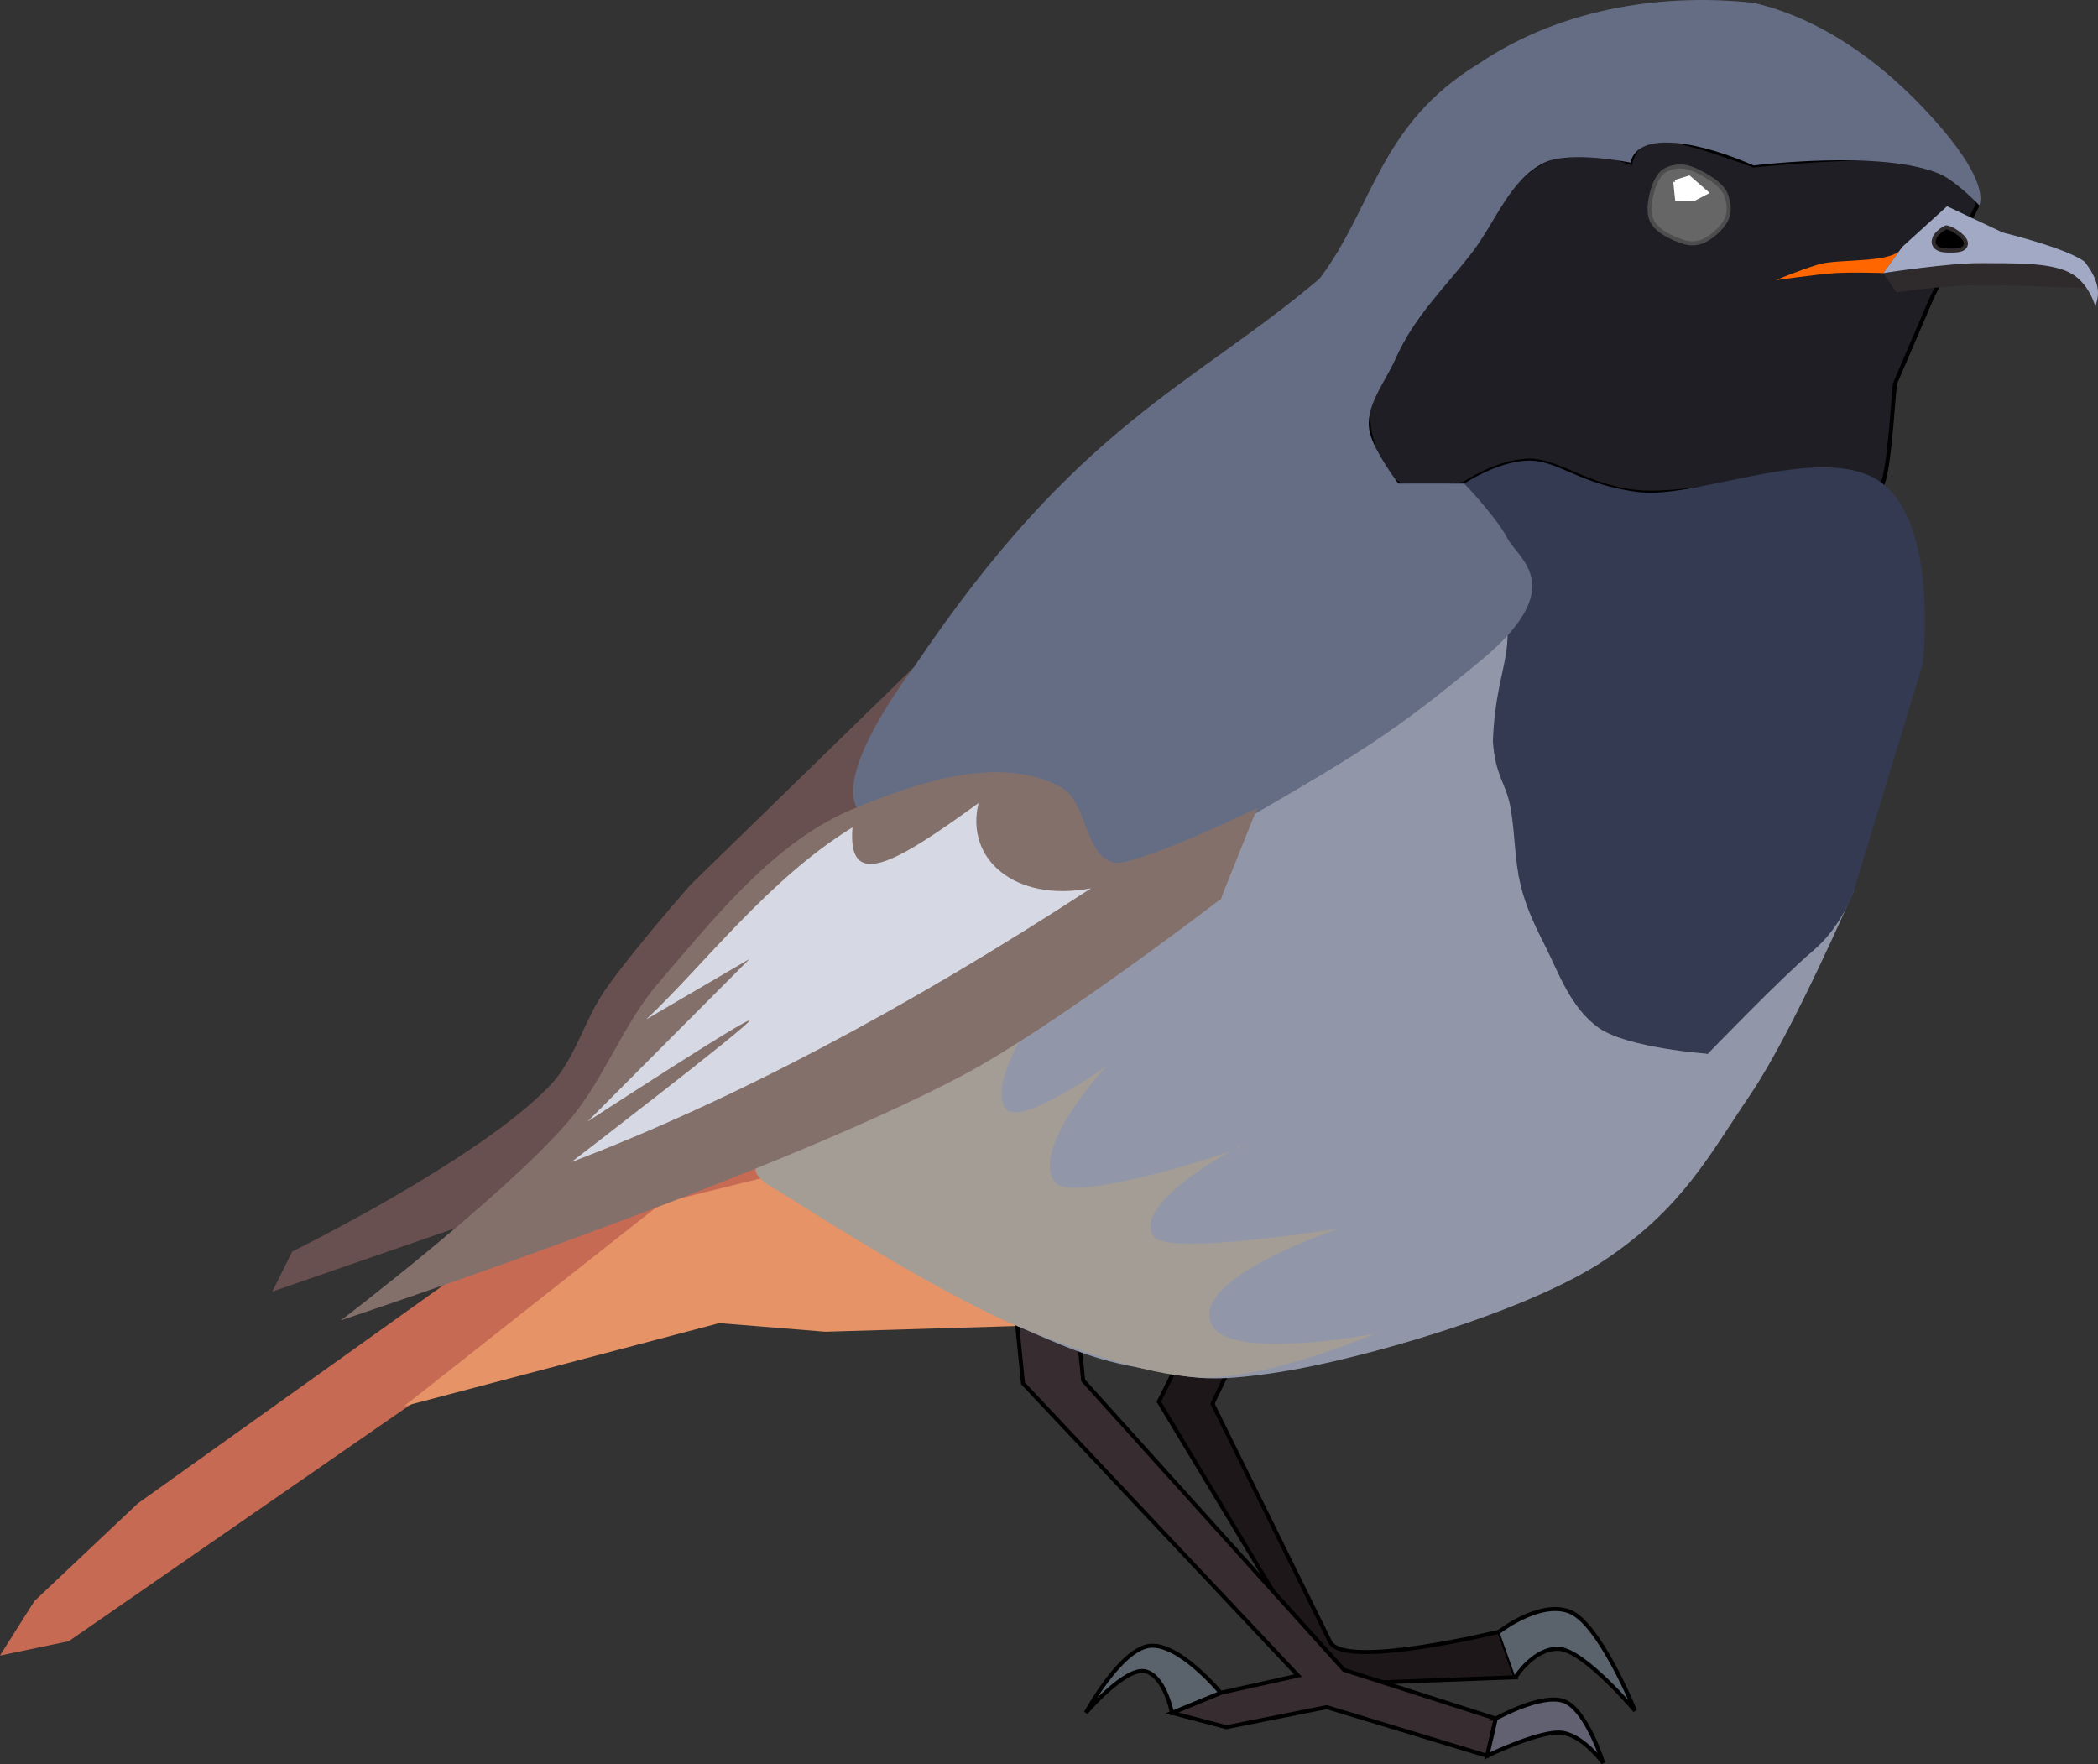<?xml version="1.0" encoding="UTF-8" standalone="no"?>
<!-- Created with Inkscape (http://www.inkscape.org/) -->

<svg
   xmlns:dc="http://purl.org/dc/elements/1.1/"
   xmlns:cc="http://creativecommons.org/ns#"
   xmlns:rdf="http://www.w3.org/1999/02/22-rdf-syntax-ns#"
   xmlns:svg="http://www.w3.org/2000/svg"
   xmlns="http://www.w3.org/2000/svg"
   xmlns:sodipodi="http://sodipodi.sourceforge.net/DTD/sodipodi-0.dtd"
   xmlns:inkscape="http://www.inkscape.org/namespaces/inkscape"
   width="138.37mm"
   height="116.352mm"
   viewBox="0 0 138.37 116.352"
   version="1.1"
   id="svg8"
   inkscape:version="0.92.2 (5c3e80d, 2017-08-06)"
   sodipodi:docname="black_redstart.svg">
  <rect x="0" y="0" width="138.37" height="116.352" fill="#333333" stroke="none"/>
  <defs
     id="defs2" />
  <sodipodi:namedview
     id="base"
     pagecolor="#ffffff"
     bordercolor="#666666"
     borderopacity="1.0"
     inkscape:pageopacity="0.0"
     inkscape:pageshadow="2"
     inkscape:zoom="2.8"
     inkscape:cx="522.77906"
     inkscape:cy="376.10644"
     inkscape:document-units="mm"
     inkscape:current-layer="layer1"
     showgrid="false"
     inkscape:window-width="3840"
     inkscape:window-height="2097"
     inkscape:window-x="-8"
     inkscape:window-y="-8"
     inkscape:window-maximized="1"
     fit-margin-top="0"
     fit-margin-left="0"
     fit-margin-right="0"
     fit-margin-bottom="0"
     inkscape:snap-others="false"
     inkscape:snap-nodes="false" />
  <g
     inkscape:label="Calque 1"
     inkscape:groupmode="layer"
     id="layer1"
     transform="translate(-14.174,-107.87)">
    <path
       style="fill:#1d171a;fill-opacity:1;stroke:#000000;stroke-width:0.265px;stroke-linecap:butt;stroke-linejoin:miter;stroke-opacity:1"
       d="m 91.673,198.177 -1.069,2.138 11.225,18.642 12.294,-0.468 -1.069,-3.007 c 0,0 -10.245,2.52 -11.159,0.668 -0.913,-1.852 -7.751,-15.702 -7.751,-15.702 l 1.336,-2.806 z"
       id="path855"
       inkscape:connector-curvature="0"
       sodipodi:nodetypes="ccccczccc" />
    <path
       style="fill:#695050;fill-opacity:1;stroke:none;stroke-width:0.265px;stroke-linecap:butt;stroke-linejoin:miter;stroke-opacity:1"
       d="m 74.461,151.857 -14.741,14.363 c 0,0 -3.971,4.519 -5.67,6.993 -1.358,1.977 -1.938,4.498 -3.591,6.237 -4.649,4.887 -17.009,10.961 -17.009,10.961 l -1.323,2.646 13.375,-4.635 7.427,-6.582 4.711,-9.194 9.26,-9.071 3.78,-2.457 z"
       id="path845"
       inkscape:connector-curvature="0"
       sodipodi:nodetypes="ccsscccccccc" />
    <path
       style="fill:#c76a54;fill-opacity:1;stroke:none;stroke-width:0.265px;stroke-linecap:butt;stroke-linejoin:miter;stroke-opacity:1"
       d="m 66.524,179.638 -0.945,6.804 -7.749,0.756 -4.725,5.103 -34.396,23.812 -4.536,0.945 2.268,-3.591 6.804,-6.426 25.135,-17.954 z"
       id="path849"
       inkscape:connector-curvature="0"
       sodipodi:nodetypes="cccccccccc" />
    <path
       style="fill:#e59367;fill-opacity:1;stroke:none;stroke-width:0.265px;stroke-linecap:butt;stroke-linejoin:miter;stroke-opacity:1"
       d="m 40.821,200.616 20.789,-5.481 6.993,0.567 12.662,-0.378 -9.638,-11.528 -13.796,3.402 z"
       id="path851"
       inkscape:connector-curvature="0"
       sodipodi:nodetypes="ccccccc" />
    <path
       style="fill:#372c30;fill-opacity:1;stroke:#000000;stroke-width:0.265px;stroke-linecap:butt;stroke-linejoin:miter;stroke-opacity:1"
       d="m 81.265,195.324 0.378,3.78 18.143,19.277 -5.103,1.134 -3.213,1.323 3.591,0.945 6.615,-1.323 10.583,3.213 0.567,-2.457 -10.016,-3.213 -17.198,-19.088 -0.378,-3.78 z"
       id="path853"
       inkscape:connector-curvature="0" />
    <path
       style="fill:#9197a8;fill-opacity:1;stroke:none;stroke-width:0.265px;stroke-linecap:butt;stroke-linejoin:miter;stroke-opacity:1"
       d="m 136.449,166.598 c 0,0 -4.034,9.328 -6.804,13.418 -2.77,4.09 -4.491,7.508 -9.638,10.961 -5.147,3.453 -16.173,6.558 -21.356,7.371 -5.183,0.813 -5.951,0.319 -8.882,-0.189 -2.931,-0.508 -4.394,-1.007 -8.504,-2.835 -4.11,-1.828 -15.686,-8.882 -15.686,-8.882 l 0.945,-6.804 12.284,-5.67 15.875,-6.804 1.701,-5.292 c 0,0 17.974,-14.819 18.521,-13.985 0.546,0.834 -2.268,8.882 -2.268,8.882 l 1.701,4.158 v 4.725 l 5.292,10.016 7.182,1.701 c 0,0 2.709,-8.296 4.691,-9.962 1.983,-1.666 4.947,-0.81 4.947,-0.81 z"
       id="path843"
       inkscape:connector-curvature="0"
       sodipodi:nodetypes="czzzzzccccczccccczc" />
    <path
       style="fill:#1f1e24;fill-opacity:1;stroke:#000000;stroke-width:0.265px;stroke-linecap:butt;stroke-linejoin:miter;stroke-opacity:1"
       d="m 144.576,121.43 c 0,0 -0.029,-1.587 -2.457,-2.646 -2.428,-1.059 -12.284,0 -12.284,0 0,0 -5.016,-1.916 -6.449,-1.748 -1.433,0.168 -1.677,1.559 -1.677,1.559 -8.046,-2.905 -8.312,4.122 -16.82,12.662 0,0 -0.701,3.636 -0.378,5.103 0.323,1.466 0.707,2.705 1.89,3.402 1.183,0.696 4.347,0 4.347,0 v 0 c 0,0 2.145,-1.438 4.158,-1.512 2.012,-0.074 3.954,1.784 7.371,2.079 3.417,0.295 10.153,-1.496 12.851,-1.323 2.698,0.174 2.713,1.982 3.213,0.756 0.5,-1.226 0.748,-6.644 0.832,-6.634 l 2.401,-5.595 z"
       id="path839"
       inkscape:connector-curvature="0"
       sodipodi:nodetypes="czczcczzczzzzzccc" />
    <path
       style="fill:#333a51;fill-opacity:1;stroke:none;stroke-width:0.265px;stroke-linecap:butt;stroke-linejoin:miter;stroke-opacity:1"
       d="m 138.339,139.762 c 3.727,2.883 2.646,11.906 2.646,11.906 l -4.536,14.93 c 0,0 -0.758,2.35 -2.74,4.016 -1.983,1.666 -6.898,6.756 -6.898,6.756 0,0 -5.291,-0.375 -7.182,-1.701 -1.89,-1.326 -2.686,-3.721 -3.548,-5.413 -0.862,-1.692 -1.454,-3.022 -1.744,-4.604 -0.29,-1.582 -0.271,-3.147 -0.567,-4.654 -0.296,-1.507 -0.977,-1.957 -1.134,-4.229 0.212,-5.788 2.107,-5.593 -0.057,-12.215 -0.71,-1.378 -1.833,-4.793 -1.833,-4.793 0,0 2.145,-1.438 4.158,-1.512 2.012,-0.074 3.444,1.606 7.371,2.079 3.927,0.473 12.337,-3.45 16.064,-0.567 z"
       id="path841"
       inkscape:connector-curvature="0"
       sodipodi:nodetypes="ccczczzzzccczzzc" />
    <path
       style="fill:#ff6600;stroke:none;stroke-width:0.265px;stroke-linecap:butt;stroke-linejoin:miter;stroke-opacity:1"
       d="m 131.296,126.348 c 0,0 1.419,-0.613 2.806,-1.036 1.387,-0.422 5.1,-0.011 5.546,-1.169 l -1.27,1.737 c 0,0 -1.957,-0.07 -3.14,0 -1.183,0.07 -3.942,0.468 -3.942,0.468 z"
       id="path857"
       inkscape:connector-curvature="0"
       sodipodi:nodetypes="czcczc" />
    <path
       style="fill:#656d85;fill-opacity:1;stroke:none;stroke-width:0.265px;stroke-linecap:butt;stroke-linejoin:miter;stroke-opacity:1"
       d="m 144.718,121.418 c 0.113,-0.319 0.44,-1.631 -2.41,-4.996 -3.271,-3.863 -7.569,-7.226 -12.473,-8.363 -5.561,-0.618 -12.457,0.17 -18.143,4.016 -6.562,3.984 -6.956,9.517 -10.489,14.174 -8.454,7.155 -15.952,9.552 -26.742,25.608 0,0 -5.185,6.706 -3.78,9.26 1.405,2.554 5.04,1.459 7.371,1.323 2.33,-0.136 5.044,-3.01 6.237,-1.89 1.193,1.12 -1.288,2.077 -0.756,3.213 0.532,1.136 1.439,1.809 3.78,1.89 2.341,0.081 9.071,-3.78 9.071,-3.78 7.586,-4.405 9.663,-5.654 15.403,-10.394 5.965,-4.926 2.517,-6.727 1.795,-8.126 -0.699,-1.355 -2.835,-3.591 -2.835,-3.591 h -4.347 c 0,0 -1.611,-2.135 -1.89,-3.402 -0.367,-1.666 1.013,-3.259 1.701,-4.819 1.259,-2.854 3.338,-4.772 5.103,-7.087 1.521,-1.995 2.461,-4.776 4.725,-5.859 1.705,-0.815 5.67,0 5.67,0 0.518,-2.235 4.827,-1.271 8.126,0.189 0,0 8.531,-1.07 12.284,0.567 1.103,0.481 2.599,2.067 2.599,2.067 z"
       id="path837"
       inkscape:connector-curvature="0"
       sodipodi:nodetypes="cscccczzzzzcssccssssccsc" />
    <path
       style="fill:#2f2a2b;fill-opacity:1;stroke:none;stroke-width:0.265px;stroke-linecap:butt;stroke-linejoin:miter;stroke-opacity:1"
       d="m 138.379,125.881 v 0 l 0.869,1.27 c 0,0 2.692,-0.392 4.811,-0.468 2.119,-0.076 7.884,0.2 7.884,0.2 0,0 -0.204,-0.534 -1.336,-1.069 -1.133,-0.536 -5.679,-1.203 -5.679,-1.203 z"
       id="path861"
       inkscape:connector-curvature="0"
       sodipodi:nodetypes="ccczczcc" />
    <path
       style="fill:#a1a9c4;fill-opacity:1;stroke:none;stroke-width:0.265px;stroke-linecap:butt;stroke-linejoin:miter;stroke-opacity:1"
       d="m 142.588,121.471 3.675,1.737 c 0,0 4.276,1.038 5.412,1.938 1.376,1.773 0.706,2.658 0.702,2.973 0,0 -0.405,-1.652 -1.771,-2.305 -1.365,-0.654 -3.718,-0.571 -5.798,-0.589 -2.079,-0.018 -6.43,0.655 -6.43,0.655 l 1.27,-1.737 z"
       id="path859"
       inkscape:connector-curvature="0"
       sodipodi:nodetypes="cccczzccc" />
    <path
       style="fill:#000000;fill-opacity:1;stroke:#2f2a2b;stroke-width:0.265px;stroke-linecap:butt;stroke-linejoin:miter;stroke-opacity:1"
       d="m 141.753,123.575 c -0.072,0.224 -0.072,0.387 0.084,0.568 0.155,0.181 0.471,0.254 0.819,0.251 0.348,-0.004 1.061,0.062 1.169,-0.384 0.108,-0.446 -0.763,-0.979 -1.069,-1.086 -0.306,-0.107 -0.229,-0.043 -0.418,0.05 -0.188,0.093 -0.512,0.377 -0.585,0.601 z"
       id="path863"
       inkscape:connector-curvature="0"
       sodipodi:nodetypes="zzzzzzz" />
    <path
       style="fill:#666666;stroke:#4d4d4d;stroke-width:0.265px;stroke-linecap:butt;stroke-linejoin:miter;stroke-opacity:1"
       d="m 125.433,118.898 c 0.636,0.151 1.726,0.777 2.14,1.199 0.414,0.422 0.464,0.66 0.549,1.022 0.085,0.363 0.14,0.803 -0.134,1.32 -0.273,0.517 -1.063,1.224 -1.67,1.403 -0.607,0.179 -1.047,0.026 -1.604,-0.2 -0.557,-0.227 -1.297,-0.606 -1.587,-1.203 -0.29,-0.596 -0.118,-1.434 0.033,-1.988 0.151,-0.554 0.417,-1.053 0.718,-1.27 0.301,-0.217 0.918,-0.435 1.554,-0.284 z"
       id="path865"
       inkscape:connector-curvature="0"
       sodipodi:nodetypes="zzzzzzzzzz" />
    <path
       style="fill:#ffffff;stroke:#ffffff;stroke-width:0.265px;stroke-linecap:butt;stroke-linejoin:miter;stroke-opacity:1"
       d="m 124.665,119.867 c 0,0.067 0.117,1.136 0.117,1.136 l 1.153,-0.033 0.768,-0.401 -1.131,-0.982 -0.907,0.281"
       id="path867"
       inkscape:connector-curvature="0"
       sodipodi:nodetypes="cccccc" />
    <path
       style="fill:#5a636c;fill-opacity:1;stroke:#000000;stroke-width:0.265px;stroke-linecap:butt;stroke-linejoin:miter;stroke-opacity:1"
       d="m 91.47,220.838 c 0,0 -0.486,-2.499 -1.801,-2.749 -1.315,-0.25 -3.875,2.74 -3.875,2.74 0,0 2.27,-4.192 4.209,-4.41 1.939,-0.218 4.68,3.097 4.68,3.097 z"
       id="path869"
       inkscape:connector-curvature="0"
       sodipodi:nodetypes="czczcc" />
    <path
       style="fill:#5a636c;fill-opacity:1;stroke:#000000;stroke-width:0.265px;stroke-linecap:butt;stroke-linejoin:miter;stroke-opacity:1"
       d="m 113.055,215.483 c 0,0 2.63,-2.063 4.61,-1.336 1.981,0.726 4.343,6.548 4.343,6.548 0,0 -3.366,-3.989 -5.011,-4.076 -1.646,-0.087 -2.873,1.871 -2.873,1.871"
       id="path871"
       inkscape:connector-curvature="0"
       sodipodi:nodetypes="czczc" />
    <path
       style="fill:#626172;fill-opacity:1;stroke:#000000;stroke-width:0.265px;stroke-linecap:butt;stroke-linejoin:miter;stroke-opacity:1"
       d="m 112.826,221.216 -0.567,2.457 c 0,0 3.607,-1.76 5.008,-1.512 1.401,0.248 2.646,1.984 2.646,1.984 0,0 -1.087,-3.474 -2.551,-4.063 -1.465,-0.589 -4.536,1.134 -4.536,1.134 z"
       id="path873"
       inkscape:connector-curvature="0"
       sodipodi:nodetypes="cczczc" />
    <path
       style="fill:#a49d95;fill-opacity:1;stroke:none;stroke-width:0.265px;stroke-linecap:butt;stroke-linejoin:miter;stroke-opacity:1"
       d="m 64.011,184.947 c -0.102,0.715 1.568,1.495 1.568,1.495 0,0 10.132,6.59 15.686,8.882 3.325,1.372 8.352,3.222 11.945,3.387 4.452,0.204 11.626,-2.873 11.626,-2.873 0,0 -9.354,1.804 -10.697,-0.514 -1.782,-3.074 8.359,-6.435 8.359,-6.435 0,0 -11.287,1.849 -12.228,0.535 -1.604,-2.242 6.214,-6.348 5.746,-5.947 -0.468,0.401 -11.094,3.771 -12.228,2.405 -1.784,-2.149 3.341,-7.684 3.341,-7.684 0,0 -5.672,4.039 -6.615,2.806 -1.119,-1.463 1.403,-5.345 1.403,-5.345 0,0 -16.959,2.631 -17.907,9.288 z"
       id="path875"
       inkscape:connector-curvature="0"
       sodipodi:nodetypes="scsscscscscscs" />
    <path
       style="fill:#84706b;fill-opacity:1;stroke:none;stroke-width:0.265px;stroke-linecap:butt;stroke-linejoin:miter;stroke-opacity:1"
       d="m 70.682,161.118 c -5.382,2.167 -9.247,7.139 -13.04,11.528 -2.411,2.789 -3.629,6.478 -6.048,9.26 -4.336,4.986 -14.93,13.04 -14.93,13.04 0,0 28.028,-9.277 41.01,-16.158 6.067,-3.216 17.009,-11.623 17.009,-11.623 l 2.41,-6 c 0,0 -8.011,3.888 -9.449,3.591 -1.936,-0.4 -1.758,-4.018 -3.496,-4.961 -3.99,-2.165 -9.254,-0.373 -13.465,1.323 z"
       id="path847"
       inkscape:connector-curvature="0"
       sodipodi:nodetypes="sascsccsss" />
    <path
       style="fill:#d6d9e3;fill-opacity:1;stroke:none;stroke-width:0.265px;stroke-linecap:butt;stroke-linejoin:miter;stroke-opacity:1"
       d="m 70.398,162.44 c -5.536,3.389 -9.862,9.161 -13.607,12.662 l 6.819,-3.987 -10.68,10.723 c 0,0 10.759,-7.02 10.664,-6.642 -0.094,0.378 -11.733,9.315 -11.733,9.315 10.618,-4.05 22.049,-10.086 34.27,-18.056 -5.009,0.955 -8.321,-1.923 -7.418,-5.622 -5.511,4.002 -8.661,5.829 -8.315,1.606 z"
       id="path877"
       inkscape:connector-curvature="0"
       sodipodi:nodetypes="ccccccccc" />
  </g>
</svg>
